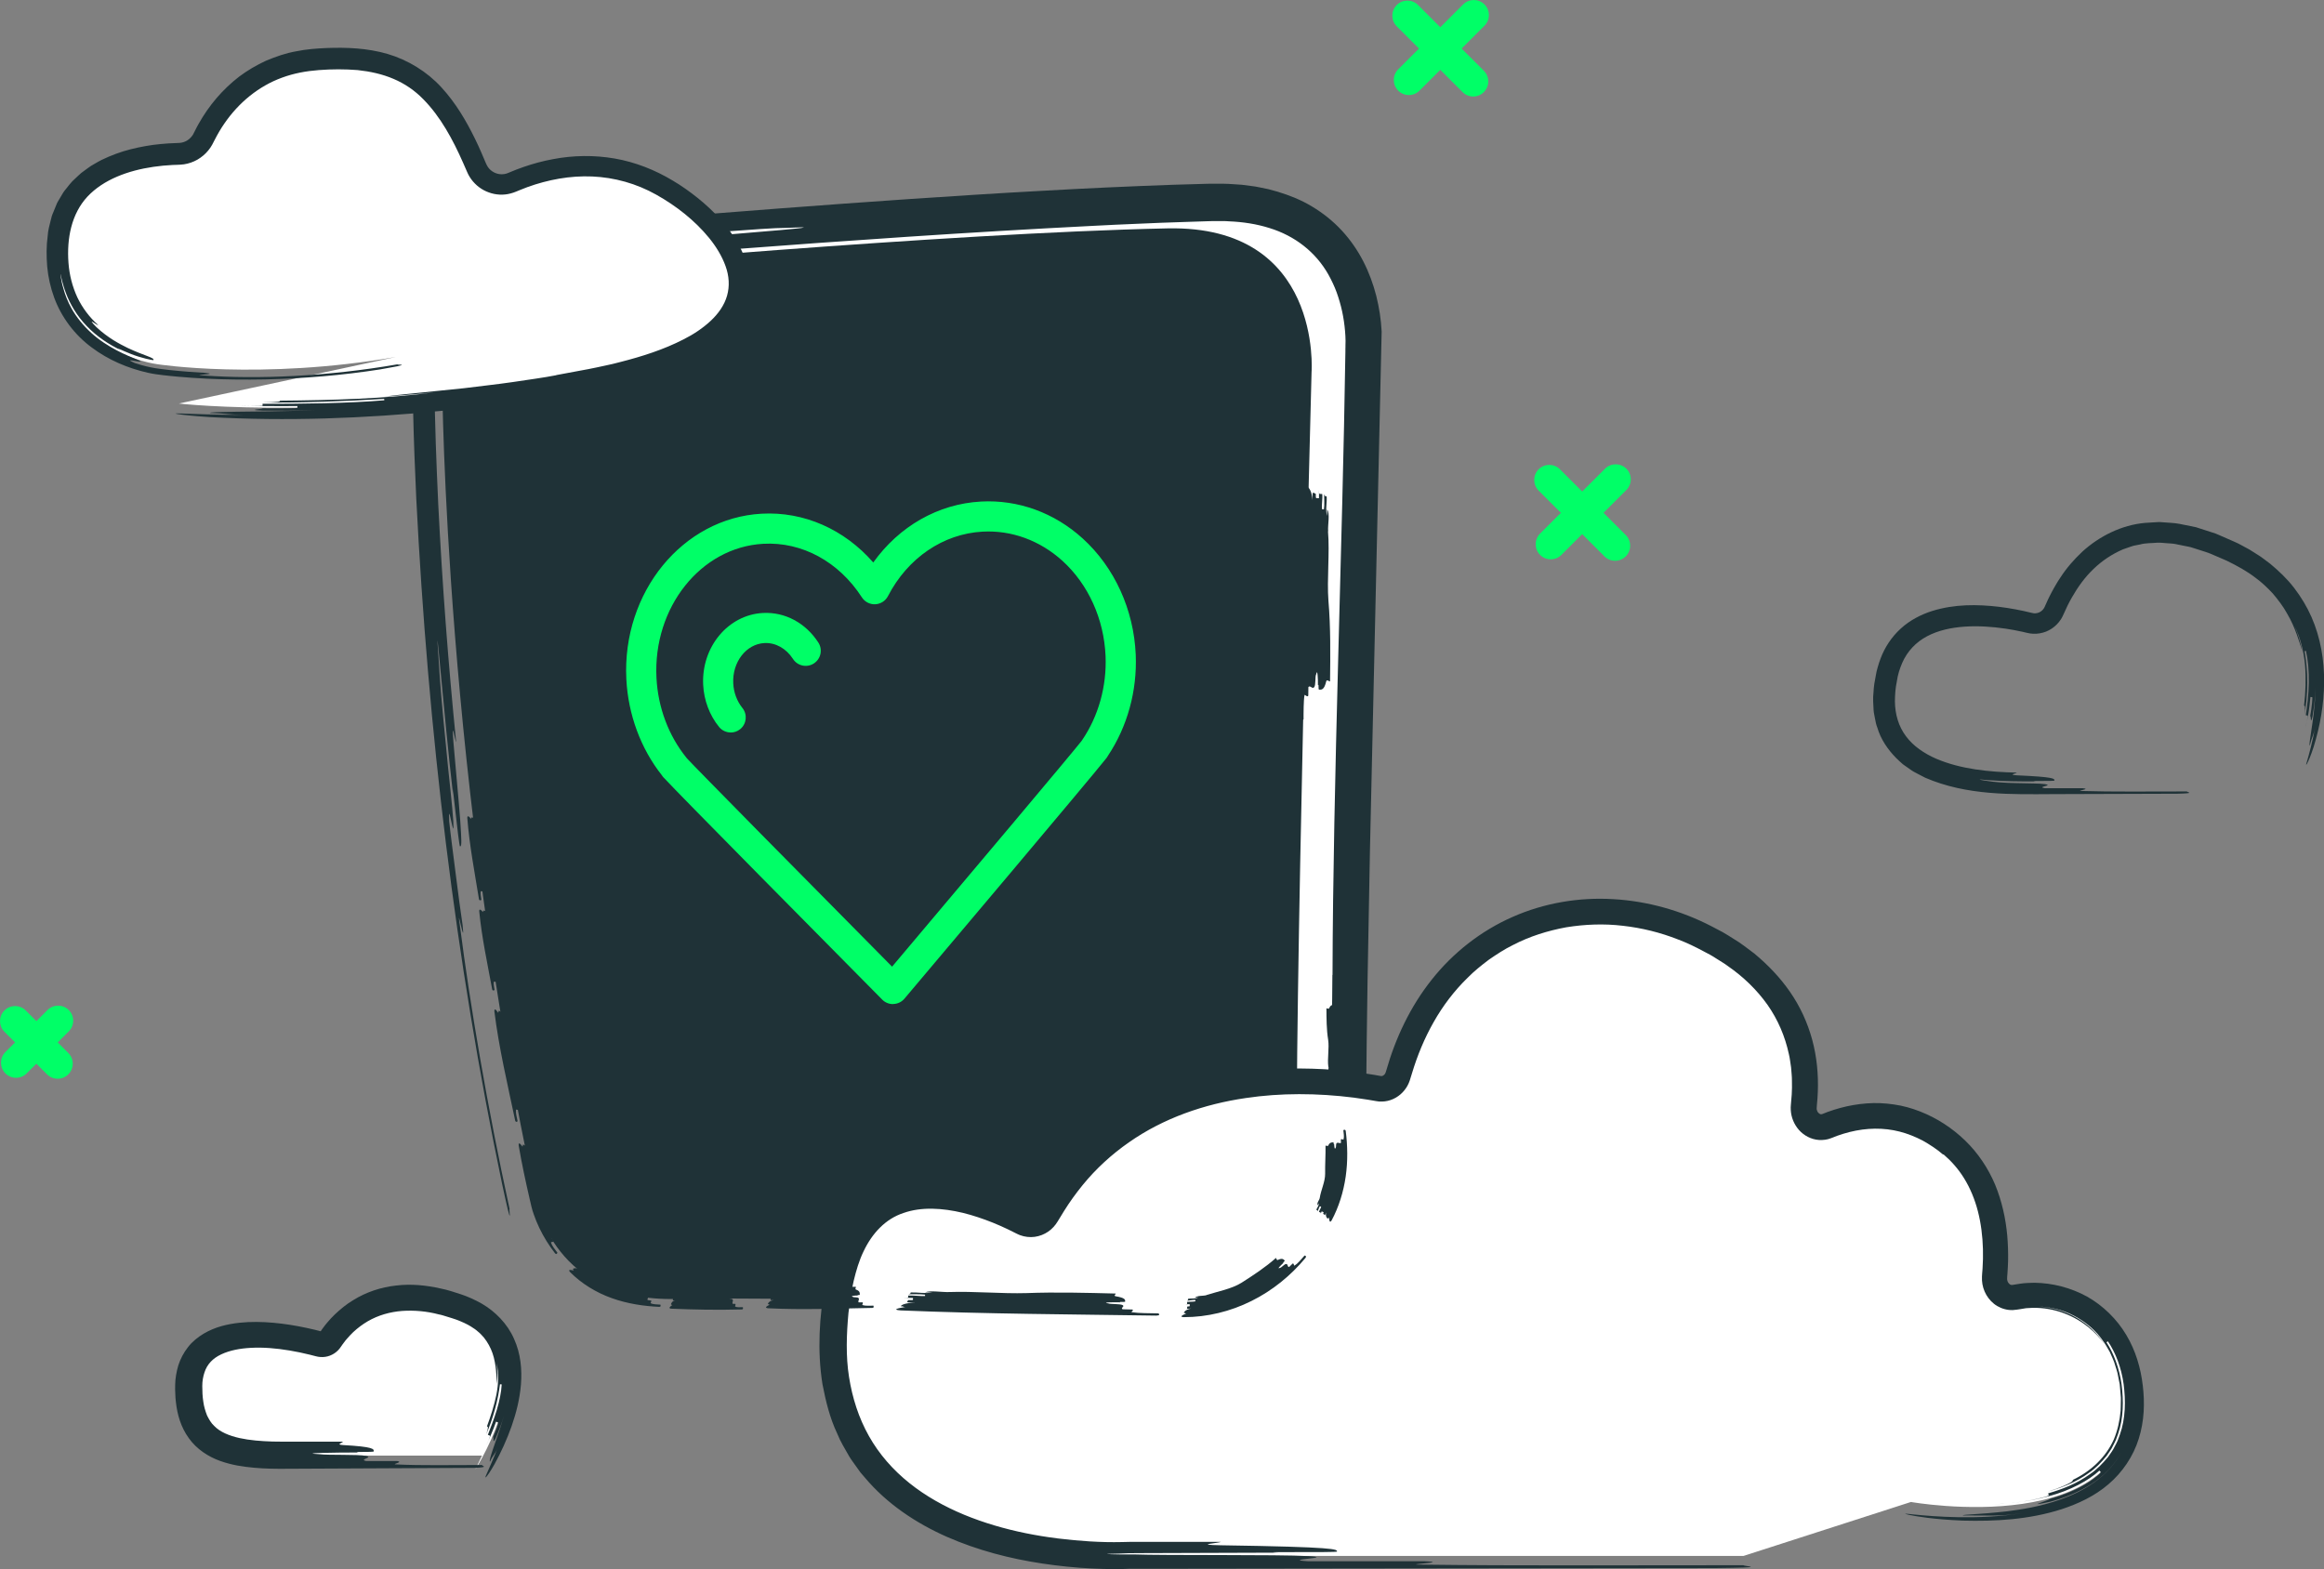 <svg width="388" height="262" viewBox="0 0 388 262" fill="none" xmlns="http://www.w3.org/2000/svg">
<rect x="0" y="0" width="388" height="262" fill="#808080" stroke="none"/>
<g clip-path="url(#clip0_2393_22496)">
<path d="M79.345 245.375C79.345 245.375 92.911 224.498 76.617 218.526C63.513 213.728 57.268 220.883 55.329 223.869C54.875 224.565 54.028 224.884 53.23 224.666C48.219 223.29 31.522 219.633 31.514 231.762C31.505 240.712 36.702 243.043 46.926 243.043C57.15 243.043 80.47 243.043 80.47 243.043" fill="white"/>
<path d="M78.707 221.537C77.943 221.059 77.087 220.682 76.18 220.338C75.727 220.162 75.215 220.036 74.736 219.876C74.249 219.734 73.754 219.549 73.251 219.465C71.253 218.937 69.179 218.752 67.156 218.887C65.133 219.038 63.144 219.6 61.398 220.615C60.525 221.126 59.71 221.739 58.963 222.435C58.602 222.795 58.241 223.156 57.914 223.55C57.738 223.735 57.587 223.945 57.435 224.146C57.36 224.246 57.276 224.347 57.209 224.448L56.923 224.859C56.336 225.773 55.362 226.402 54.304 226.553C53.775 226.629 53.238 226.595 52.718 226.452L51.744 226.201C50.611 225.924 49.477 225.681 48.361 225.496C46.12 225.119 43.904 224.934 41.855 225.052C40.084 225.144 38.346 225.471 36.944 226.134C35.526 226.796 34.586 227.786 34.141 229.145C33.914 229.824 33.771 230.579 33.771 231.41C33.771 232.232 33.805 233.188 33.939 234.01C34.048 234.865 34.292 235.629 34.569 236.342C34.905 237.004 35.249 237.633 35.778 238.103C36.743 239.11 38.279 239.73 39.992 240.116C41.713 240.494 43.601 240.636 45.498 240.695L46.934 240.712H48.428C49.419 240.712 50.409 240.712 51.391 240.712C53.364 240.712 55.32 240.712 57.251 240.712C57.251 240.905 55.958 241.19 57.251 241.282C62.413 241.567 62.413 241.945 62.413 242.33C62.413 242.523 58.543 242.331 59.836 242.523C55.966 242.523 49.511 242.616 53.381 242.809C54.674 243.002 59.836 242.809 61.12 243.094C62.413 243.379 59.828 243.664 61.12 243.949H66.283C67.567 244.142 64.99 244.52 66.283 244.52C70.153 244.713 75.316 244.612 80.47 244.612C80.47 244.805 81.763 244.989 79.185 245.09C72.268 245.124 65.326 245.157 58.359 245.191C54.875 245.207 51.383 245.224 47.891 245.241C46.153 245.258 44.29 245.241 42.451 245.073C40.596 244.906 38.691 244.629 36.751 243.933C34.837 243.253 32.831 241.987 31.513 240.116C30.17 238.262 29.591 236.124 29.373 234.152C29.297 233.649 29.28 233.163 29.264 232.676C29.247 232.19 29.213 231.712 29.247 231.175C29.264 230.143 29.457 229.053 29.767 227.987C30.111 226.914 30.657 225.857 31.387 224.934C32.109 223.995 33.041 223.265 33.998 222.686C35.937 221.537 37.994 221.084 39.933 220.866C41.889 220.657 43.794 220.698 45.658 220.866C47.522 221.034 49.343 221.328 51.139 221.713L52.483 222.015L53.54 222.284C53.54 222.284 53.54 222.284 53.532 222.284L53.591 222.208L53.725 222.007C53.817 221.873 53.91 221.747 54.01 221.621C54.203 221.369 54.388 221.109 54.606 220.866C55.009 220.371 55.454 219.91 55.908 219.465C56.839 218.593 57.83 217.763 58.938 217.108C61.12 215.733 63.647 214.911 66.166 214.642C68.692 214.341 71.194 214.609 73.544 215.137C74.745 215.372 75.87 215.758 77.003 216.127C78.144 216.505 79.328 217.041 80.445 217.679C82.677 218.971 84.726 221.042 85.817 223.542C86.95 226.033 87.168 228.709 86.975 231.158C86.774 233.624 86.178 235.947 85.406 238.153C84.625 240.359 83.668 242.456 82.56 244.478C81.888 245.669 81.452 246.281 81.2 246.575C80.999 246.784 80.982 246.701 81.183 246.248C81.536 245.426 82.375 243.605 83.089 241.727C82.602 242.976 82.342 242.842 81.805 244.067C81.678 244 81.838 243.329 82.266 242.07C82.686 240.812 83.383 238.967 84.121 236.442C83.735 237.7 83.273 238.925 82.761 240.133C82.157 241.299 82.501 240.015 82.325 239.948C82.845 238.757 83.265 237.541 83.181 237.508C83.089 237.474 82.912 237.415 82.82 237.382C82.417 238.59 81.41 240.946 80.814 242.079C81.393 240.938 81.897 239.764 81.805 239.722C81.721 239.688 81.544 239.613 81.452 239.571C81.905 238.388 82.484 236.929 82.938 235.427C83.391 233.926 83.702 232.391 83.76 231.158L83.475 231.133C83.324 232.341 83.047 233.85 82.627 235.343C82.216 236.836 81.687 238.313 81.183 239.462C81.586 238.271 81.477 238.229 81.301 238.162C81.939 236.417 82.51 234.664 82.871 232.886C83.215 231.116 83.307 229.288 82.904 227.627C83.072 228.742 83.089 229.908 82.988 231.091C82.862 229.9 82.887 227.87 82.233 225.958C81.905 225.01 81.41 224.112 80.797 223.341C80.47 222.98 80.159 222.611 79.781 222.326C79.446 222.007 79.059 221.772 78.707 221.546V221.537Z" fill="#1F3237"/>
<path d="M376.626 96.518C375.174 95.386 373.487 94.463 371.732 93.608C370.826 93.213 369.911 92.819 368.987 92.425C368.056 92.073 367.09 91.804 366.133 91.485C365.655 91.301 365.159 91.251 364.673 91.141L363.195 90.84C362.7 90.739 362.205 90.747 361.709 90.697C361.214 90.672 360.71 90.588 360.215 90.613C359.233 90.705 358.217 90.647 357.269 90.915C356.79 91.032 356.287 91.066 355.825 91.242L354.431 91.729C352.618 92.509 350.956 93.616 349.512 95.008C348.06 96.392 346.876 98.053 345.886 99.798C345.382 100.67 344.954 101.576 344.551 102.49L344.341 102.935C344.266 103.102 344.165 103.253 344.073 103.413C343.871 103.715 343.644 104.008 343.384 104.268C342.872 104.788 342.251 105.199 341.571 105.468C340.891 105.728 340.152 105.854 339.43 105.82C339.078 105.803 338.683 105.736 338.39 105.661L337.676 105.493C336.719 105.283 335.77 105.107 334.83 104.964C332.572 104.637 330.281 104.478 328.031 104.629C325.789 104.78 323.582 105.25 321.727 106.239C319.871 107.221 318.436 108.739 317.588 110.668C317.168 111.641 316.841 112.639 316.682 113.788C316.446 114.904 316.371 116.011 316.363 117.093C316.379 119.266 316.984 121.304 318.209 122.931C319.426 124.575 321.24 125.808 323.263 126.689C327.368 128.442 332.127 128.903 336.702 129.004C336.702 129.155 335.149 129.348 336.702 129.457C342.973 129.734 343.007 130.002 342.998 130.321C342.998 130.472 338.264 130.321 339.842 130.472C337.466 130.488 334.335 130.447 332.379 130.287C331.397 130.254 330.725 130.128 330.566 130.153C330.415 130.153 330.801 130.27 331.968 130.421C332.748 130.556 334.704 130.74 336.677 130.757C338.65 130.816 340.622 130.799 341.412 130.925C342.99 131.151 339.833 131.378 341.412 131.612H347.733C349.311 131.763 346.154 132.074 347.733 132.074C352.475 132.225 358.788 132.149 365.109 132.149C365.109 132.3 366.696 132.451 363.531 132.527C356.622 132.552 349.68 132.569 342.729 132.594C335.896 132.627 328.417 132.879 321.424 129.859C320.996 129.65 320.568 129.415 320.148 129.197C319.72 128.979 319.292 128.752 318.898 128.459L317.697 127.611C317.319 127.293 316.959 126.94 316.598 126.597C315.196 125.187 313.987 123.434 313.424 121.48C313.231 121.002 313.131 120.515 313.047 120.021C312.971 119.526 312.82 119.039 312.803 118.544C312.745 117.563 312.669 116.573 312.786 115.625C312.828 115.147 312.837 114.652 312.921 114.191L313.173 112.79L313.307 112.094L313.5 111.381C313.618 110.903 313.794 110.442 313.962 109.972C314.65 108.11 315.817 106.332 317.336 104.956C318.856 103.564 320.702 102.616 322.566 102.02C326.335 100.846 330.146 100.896 333.781 101.324C335.603 101.551 337.399 101.886 339.17 102.322L339.33 102.356L339.405 102.373C339.456 102.389 339.506 102.389 339.565 102.398C339.666 102.415 339.775 102.415 339.875 102.398C340.085 102.381 340.287 102.331 340.48 102.238C340.866 102.054 341.185 101.735 341.361 101.341L341.907 100.125C342.1 99.705 342.327 99.286 342.536 98.875C342.738 98.456 342.998 98.061 343.225 97.65C343.46 97.239 343.703 96.845 343.972 96.459C344.988 94.874 346.255 93.423 347.657 92.106C350.494 89.523 354.221 87.652 358.117 87.308L359.569 87.216C360.056 87.191 360.534 87.141 361.013 87.199C361.961 87.291 362.935 87.291 363.858 87.468L366.628 88.03L369.273 88.885L369.936 89.103C370.154 89.187 370.356 89.288 370.565 89.372L371.825 89.925C372.656 90.303 373.512 90.621 374.318 91.091L375.543 91.754L376.727 92.5C377.533 92.97 378.255 93.574 379.01 94.127C380.454 95.327 381.839 96.635 382.998 98.145C384.156 99.647 385.147 101.291 385.911 103.019C387.438 106.499 388.051 110.274 388.018 113.939C387.984 117.622 387.346 121.228 386.28 124.684C385.768 126.269 385.382 127.108 385.163 127.519C384.979 127.821 384.97 127.729 385.147 127.167C385.449 126.135 386.12 123.778 386.523 121.354C386.23 122.965 386.003 122.898 385.625 124.483C385.508 124.449 385.625 123.627 385.877 122.034C386.112 120.44 386.498 118.049 386.59 114.845C386.532 116.447 386.355 118.041 386.078 119.618C385.709 121.178 385.86 119.576 385.701 119.551C385.986 117.991 386.104 116.414 386.036 116.405C385.961 116.405 385.81 116.389 385.734 116.38C385.659 117.16 385.541 118.326 385.331 119.484C385.13 120.641 384.87 121.79 384.668 122.545C385.063 121.027 385.34 119.484 385.264 119.475C385.189 119.459 385.038 119.433 384.962 119.425C385.197 117.89 385.432 115.969 385.466 114.04C385.508 112.111 385.331 110.182 384.987 108.68L384.761 108.722C385.029 110.224 385.222 112.119 385.205 114.032C385.205 115.944 385.004 117.865 384.735 119.383C384.92 117.848 384.802 117.84 384.668 117.823C384.937 115.55 385.012 113.268 384.828 111.012C384.618 108.764 384.072 106.541 383.098 104.537C383.703 105.896 384.106 107.338 384.4 108.798C383.921 107.38 383.266 104.855 381.856 102.473C381.201 101.257 380.32 100.133 379.447 99.093C378.523 98.095 377.566 97.206 376.668 96.552L376.626 96.518Z" fill="#1F3237"/>
<path d="M196.111 215.196C196.111 215.196 225.601 216.731 224.837 192.029C224.207 171.58 227.406 57.951 227.406 57.951C227.406 57.951 229.378 33.257 202.273 33.811C163.608 34.591 94.689 40.572 94.689 40.572C94.689 40.572 72.713 41.804 73.099 60.341" fill="white"/>
<path d="M222.47 162.781C222.554 130.538 224.133 91.217 224.619 58.689V58.228L224.628 58.001V57.691C224.645 57.464 224.645 57.188 224.645 56.928C224.636 56.391 224.611 55.837 224.561 55.283C224.468 54.185 224.309 53.078 224.074 51.995C223.839 50.913 223.528 49.848 223.159 48.816C222.781 47.785 222.311 46.803 221.791 45.864C219.675 42.098 216.191 39.38 211.927 38.072C209.803 37.401 207.512 37.048 205.17 36.956C204.59 36.898 203.994 36.923 203.398 36.914H202.508C202.215 36.914 201.879 36.931 201.568 36.94C200.292 36.981 199.016 37.023 197.732 37.065C195.172 37.132 192.611 37.25 190.043 37.359C187.474 37.459 184.905 37.585 182.337 37.719C161.779 38.76 141.212 40.185 121.477 41.687C121.46 41.427 124.717 40.781 121.418 40.898C108.23 41.519 108.188 41.016 108.138 40.487C108.113 40.219 118.01 39.707 114.703 39.699C124.574 38.919 141.036 37.602 131.13 38.055C127.815 38.022 114.669 39.296 111.345 39.171C108.012 39.036 114.568 38.122 111.244 37.988C107.945 38.256 101.364 38.793 98.065 39.062C94.757 39.078 101.288 37.996 97.998 38.273C96.755 38.349 95.462 38.432 94.128 38.516C92.667 38.634 91.232 38.86 89.754 39.179C86.816 39.833 83.752 40.873 80.831 42.584C79.379 43.44 77.96 44.472 76.684 45.705C75.408 46.929 74.266 48.364 73.368 49.957C72.47 51.543 71.807 53.279 71.412 55.049C71.026 56.827 70.892 58.622 70.9 60.4C70.766 60.4 70.648 61.222 70.531 61.222C70.472 61.222 70.413 61.021 70.355 60.417C70.321 59.737 70.246 58.605 70.43 56.751C70.707 54.73 71.27 52.709 72.176 50.813C73.074 48.917 74.317 47.164 75.769 45.679C77.221 44.178 78.9 42.953 80.655 41.93C82.409 40.915 84.247 40.102 86.119 39.473C87.991 38.835 89.897 38.365 91.844 38.047C92.331 37.963 92.818 37.896 93.322 37.837C93.574 37.803 93.826 37.778 94.086 37.753L94.791 37.694L97.486 37.459C101.103 37.149 104.73 36.847 108.356 36.537C122.862 35.337 137.401 34.222 151.991 33.224C159.285 32.737 166.589 32.259 173.909 31.865C181.229 31.445 188.557 31.11 195.91 30.85L201.426 30.691L202.114 30.674H202.853L204.33 30.682C204.825 30.674 205.321 30.724 205.816 30.749L207.31 30.85L208.813 31.043L209.56 31.143C209.812 31.177 210.064 31.236 210.307 31.286L211.81 31.596C212.305 31.722 212.8 31.873 213.304 32.008C215.276 32.611 217.249 33.383 219.062 34.49C220.884 35.581 222.571 36.931 224.015 38.491C225.459 40.051 226.668 41.804 227.616 43.658C228.565 45.503 229.27 47.441 229.774 49.404C230.261 51.366 230.571 53.346 230.672 55.359C230.017 84.297 229.371 113.235 228.716 142.063C228.582 149.252 228.447 156.423 228.321 163.595C228.221 170.758 228.095 177.929 228.103 185.042C228.086 186.829 228.12 188.59 228.145 190.343L228.162 191.66V191.996V192.365V193.111C228.145 193.606 228.162 194.101 228.128 194.604L227.994 196.106C227.969 196.357 227.952 196.609 227.919 196.86L227.793 197.615C227.7 198.119 227.625 198.622 227.516 199.125C227.247 200.123 227.02 201.13 226.617 202.103C226.29 203.093 225.795 204.032 225.333 204.98L224.519 206.339C224.242 206.792 223.906 207.203 223.604 207.639C222.319 209.325 220.792 210.809 219.13 212.059C217.467 213.317 215.663 214.315 213.816 215.129C210.114 216.756 206.261 217.645 202.408 218.098C200.645 218.291 199.26 218.342 198.211 218.342C197.682 218.342 197.237 218.333 196.867 218.308C196.49 218.291 196.221 218.266 195.936 218.232C195.549 218.174 195.44 218.132 195.549 218.09C195.608 218.073 195.717 218.056 195.877 218.04C196.07 218.023 196.313 218.006 196.616 217.989C197.757 217.905 199.612 217.763 201.82 217.419C204.028 217.067 206.597 216.53 209.09 215.683C207.428 216.228 206.546 216.328 205.69 216.446C204.825 216.538 203.961 216.647 202.257 216.916C202.248 216.815 202.66 216.656 203.491 216.412C204.322 216.169 205.572 215.834 207.201 215.33C208.83 214.819 210.861 214.114 213.153 212.965C214.311 212.411 215.503 211.69 216.737 210.843C217.963 209.979 219.18 208.93 220.355 207.681C219.18 208.922 217.854 210.021 216.435 210.96C215.008 211.891 213.48 212.655 211.91 213.3C208.704 214.374 211.776 212.948 211.658 212.697C212.045 212.554 212.422 212.378 212.792 212.202C213.161 212.026 213.53 211.875 213.866 211.682C214.21 211.497 214.538 211.321 214.857 211.153C215.159 210.96 215.444 210.784 215.705 210.616C216.242 210.298 216.636 209.962 216.922 209.744C217.207 209.518 217.358 209.383 217.333 209.358C217.249 209.258 217.09 209.048 217.006 208.947C216.678 209.182 216.309 209.442 215.914 209.727C215.511 210.004 215.05 210.264 214.58 210.558C214.093 210.818 213.581 211.103 213.052 211.363C212.506 211.606 211.969 211.883 211.398 212.093C209.149 213.015 206.773 213.619 205.17 213.93C206.764 213.619 208.334 213.175 209.484 212.78C210.634 212.386 211.365 212.026 211.339 211.975C211.289 211.849 211.188 211.615 211.138 211.489C212.59 210.86 214.177 210.063 215.696 209.023C217.224 207.983 218.676 206.691 219.86 205.19C220.137 204.804 220.439 204.426 220.699 204.032C220.943 203.621 221.195 203.218 221.438 202.816C221.648 202.388 221.849 201.969 222.051 201.549C222.244 201.13 222.378 200.685 222.546 200.258C223.125 198.53 223.469 196.802 223.537 195.25L223.134 195.216C222.999 196.743 222.638 198.421 222.076 200.107C221.916 200.518 221.782 200.954 221.597 201.365C221.404 201.776 221.203 202.187 221.01 202.598C220.775 202.992 220.54 203.395 220.305 203.789C220.053 204.183 219.768 204.544 219.499 204.929C218.366 206.406 216.964 207.697 215.478 208.721C213.992 209.752 212.422 210.541 210.987 211.128C211.163 211.044 211.331 210.969 211.491 210.902C211.642 210.826 211.784 210.751 211.91 210.675C212.171 210.533 212.397 210.415 212.59 210.306C212.968 210.08 213.195 209.903 213.346 209.786C213.64 209.534 213.589 209.45 213.53 209.333C215.495 208.217 217.224 206.817 218.651 205.173C220.07 203.529 221.153 201.616 221.833 199.519C222.512 197.431 222.789 195.175 222.756 192.901V192.046L222.722 191.123L222.655 189.278L222.512 185.596C222.496 187.223 222.538 188.875 222.563 190.511C222.571 191.333 222.596 192.18 222.58 192.901V194.025C222.563 194.403 222.512 194.764 222.487 195.141C222.471 194.764 222.496 194.361 222.462 193.925C222.429 193.48 222.403 193.01 222.387 192.516C222.387 192.39 222.378 192.264 222.37 192.138C222.37 191.996 222.353 191.853 222.345 191.71C222.328 191.417 222.319 191.123 222.303 190.821C222.277 190.217 222.252 189.58 222.227 188.926C222.21 188.271 222.185 187.592 222.177 186.896C222.177 186.208 222.177 185.495 222.168 184.774C222.168 183.323 222.168 181.821 222.177 180.295C222.227 177.242 222.286 174.088 222.336 171.085C222.395 168.082 222.445 165.239 222.445 162.789L222.47 162.781Z" fill="#1F3237"/>
<path d="M221.714 88.709C222.024 92.316 221.512 96.694 221.789 100.334C222.167 104.704 222.108 109.427 222.058 113.78C221.848 113.771 221.529 113.394 221.42 113.755C221.084 115.189 220.656 115.172 220.236 115.155C220.026 115.147 220.253 114.065 220.035 114.417C220.052 113.327 219.959 111.507 219.741 112.589C219.523 112.941 219.716 114.401 219.397 114.753C219.07 115.105 218.759 114.367 218.44 114.711C218.44 115.072 218.423 115.801 218.423 116.162C218.205 116.514 217.785 115.768 217.785 116.137C217.559 117.219 217.651 118.67 217.634 120.121C217.424 120.113 217.206 120.465 217.105 119.735C217.046 107.019 216.769 93.934 217.24 81.244C217.365 79.793 217.777 80.9 218.079 82.007C217.978 81.638 218.297 81.655 218.196 81.286C218.515 81.302 219.036 82.049 219.128 83.508C219.128 83.148 219.137 82.779 219.145 82.418C219.254 82.057 219.464 82.435 219.674 82.443C219.674 82.804 219.666 83.173 219.775 83.173C219.884 83.173 220.094 83.19 220.203 83.19C220.203 82.829 220.22 82.099 220.22 81.739C220.22 82.099 220.211 82.468 220.32 82.468C220.429 82.468 220.639 82.485 220.748 82.485C220.849 83.215 220.622 84.297 220.715 85.027L221.034 85.043C221.151 84.322 221.059 83.232 221.067 82.502C221.168 82.871 221.277 82.871 221.487 82.879C221.579 83.97 221.252 85.052 221.554 86.151C221.554 85.79 221.563 85.421 221.571 85.06C222.092 85.807 221.647 87.602 221.739 88.701L221.714 88.709Z" fill="#1F3237"/>
<path d="M73.838 64.301C73.838 64.301 74.258 130.497 89.62 200.845C89.62 200.845 92.549 217.31 112.704 216.891C134.933 216.43 193.61 218.292 193.61 218.292C193.61 218.292 217.324 219.927 216.586 195.376C215.973 175.053 218.97 62.137 218.97 62.137C218.97 62.137 220.842 37.602 194.961 38.131C158.043 38.894 92.23 44.799 92.23 44.799C92.23 44.799 73.469 45.873 73.846 64.301H73.838Z" fill="#1F3237"/>
<path d="M210.751 137.845C211.053 116.246 211.641 92.266 212.279 68.226L212.405 63.714C212.439 62.321 212.346 60.879 212.145 59.478C211.75 56.66 210.928 53.908 209.601 51.467C208.292 49.018 206.411 46.938 204.153 45.411C201.895 43.877 199.251 42.937 196.523 42.417C195.834 42.308 195.146 42.216 194.458 42.123L192.367 41.981L190.269 41.964L188.095 42.023C185.207 42.098 182.336 42.191 179.49 42.316C176.645 42.425 173.824 42.56 171.046 42.711C168.259 42.845 165.505 43.013 162.785 43.18C149.732 43.986 136.41 44.959 122.962 46.024C116.238 46.577 109.481 47.131 102.706 47.685C99.323 47.978 95.932 48.272 92.541 48.565L89.997 48.792L88.738 48.901C88.369 48.943 87.982 48.993 87.596 49.052C86.043 49.312 84.507 49.731 83.038 50.302C80.108 51.434 77.481 53.212 75.659 55.611C73.813 57.993 72.847 60.979 72.637 64.091C72.553 64.863 72.587 65.659 72.57 66.465L72.612 68.998C72.663 70.684 72.704 72.378 72.755 74.064C72.864 77.436 73.015 80.808 73.166 84.163C73.838 97.6 74.845 110.895 76.155 123.879C76.004 123.896 75.349 119.584 75.701 123.921C76.088 128.249 76.373 131.495 76.591 133.953C76.801 136.394 76.918 138.021 76.969 139.111C77.103 141.292 76.952 141.309 76.801 141.326C76.591 141.351 75.315 128.341 75.643 132.686C74.123 119.702 72.385 97.961 73.292 111.021C73.401 113.201 73.855 118.628 74.409 124.055C74.66 126.764 74.937 129.482 75.189 131.78C75.433 134.087 75.609 135.982 75.676 137.073C75.936 141.443 74.736 132.795 74.996 137.157C75.223 139.329 75.659 142.575 76.071 145.83C76.482 149.076 76.902 152.322 77.237 154.486C77.708 158.822 76.155 150.225 76.784 154.553C78.438 167.554 81.351 184.799 85.078 201.868C85.002 201.885 85.162 202.967 85.095 202.984C85.061 202.984 84.977 202.732 84.776 201.944C84.583 201.147 84.289 199.813 83.827 197.674C75.987 160.215 71.454 121.858 69.498 83.257C69.28 78.426 69.078 73.594 68.977 68.746C68.927 66.389 68.835 63.739 69.364 61.155C69.876 58.58 70.883 56.022 72.453 53.841C74.014 51.652 76.079 49.849 78.354 48.532C80.629 47.198 83.088 46.301 85.615 45.73C86.245 45.596 86.883 45.47 87.537 45.378C87.865 45.328 88.192 45.294 88.537 45.261L89.435 45.185L93.053 44.866L100.289 44.246C119.579 42.618 138.903 41.142 158.261 39.976C167.94 39.406 177.627 38.911 187.339 38.643C188.573 38.617 189.732 38.542 191.016 38.567C191.654 38.584 192.284 38.567 192.921 38.601L194.835 38.743C197.387 39.02 199.956 39.599 202.399 40.614C204.842 41.612 207.125 43.122 209.014 45.009C210.928 46.879 212.388 49.161 213.471 51.551C214.529 53.95 215.209 56.475 215.57 59.025C215.746 60.3 215.855 61.583 215.872 62.883C215.889 63.512 215.838 64.259 215.83 64.796L215.788 66.574C215.67 71.405 215.545 76.228 215.427 81.059C215.2 90.714 214.974 100.36 214.739 109.997C214.302 129.272 213.891 148.514 213.597 167.697C213.471 177.284 213.312 186.879 213.471 196.383C213.53 198.891 213.337 201.449 212.783 203.965C212.22 206.473 211.28 208.973 209.82 211.179C208.359 213.376 206.445 215.314 204.237 216.731C202.046 218.183 199.62 219.181 197.144 219.818C194.877 220.397 193.073 220.581 191.704 220.665C190.328 220.741 189.429 220.707 188.791 220.649C188.279 220.59 188.128 220.556 188.279 220.539C188.355 220.539 188.498 220.531 188.716 220.531C188.976 220.531 189.287 220.531 189.656 220.523C191.117 220.472 193.559 220.296 196.414 219.558C199.259 218.828 202.542 217.47 205.253 215.238C203.423 216.681 202.348 217.168 201.299 217.637C200.233 218.073 199.175 218.526 196.976 219.156C196.959 219.097 197.496 218.904 198.554 218.484C199.603 218.048 201.19 217.394 203.096 216.169C204.036 215.532 205.06 214.769 206.076 213.779C207.083 212.781 208.082 211.573 208.955 210.13C210.709 207.236 211.851 203.37 212.019 198.949C211.843 203.345 210.642 207.857 207.914 211.464C204.934 214.802 207.771 211.33 207.612 211.237C208.946 209.484 209.878 207.471 210.39 205.911C210.617 205.123 210.818 204.469 210.911 203.999C210.995 203.529 211.037 203.261 211.02 203.252C210.944 203.236 210.793 203.202 210.718 203.194C210.659 203.454 210.6 203.739 210.541 204.032C210.466 204.326 210.374 204.628 210.281 204.938C210.122 205.576 209.861 206.23 209.601 206.926C209.03 208.285 208.275 209.719 207.301 211.003C205.354 213.594 202.592 215.406 200.644 216.295C202.592 215.373 204.363 214.123 205.505 212.99C206.067 212.412 206.529 211.934 206.806 211.548C207.1 211.179 207.259 210.969 207.242 210.952C207.184 210.902 207.058 210.81 206.999 210.768C208.25 209.082 209.324 206.943 209.987 204.519C210.667 202.103 210.944 199.428 210.902 196.752C210.827 191.3 210.852 185.831 210.852 181.469H210.625C210.541 185.831 210.541 191.308 210.642 196.752C210.701 199.411 210.432 202.061 209.769 204.46C209.114 206.859 208.057 208.981 206.806 210.625C207.091 210.197 207.343 209.82 207.561 209.484C207.754 209.141 207.914 208.839 208.048 208.579C208.334 208.075 208.443 207.689 208.544 207.455C208.72 206.968 208.669 206.951 208.602 206.918C209.769 204.074 210.323 200.962 210.348 197.8C210.365 196.249 210.332 194.571 210.315 192.927C210.281 191.283 210.315 189.647 210.315 188.003C210.332 181.453 210.416 174.91 210.39 168.368C210.34 172.729 210.298 177.091 210.248 181.453C209.912 172.721 210.575 150.921 210.768 137.836L210.751 137.845Z" fill="#1F3237"/>
<path d="M319.039 250.786C319.039 250.786 356.461 257.437 355.512 233.398C354.984 220.003 344.197 215.214 336.482 216.891C334.384 217.344 332.47 215.474 332.68 213.117C333.267 206.692 332.629 196.66 324.57 190.595C317.284 185.11 310.031 186.259 305.137 188.264C302.913 189.178 300.579 187.156 300.89 184.556C301.822 176.722 300.218 164.275 283.757 156.357C264.273 146.987 240.651 154.562 233.675 179.624C233.214 181.302 231.669 182.3 230.116 182.006C220.639 180.22 189.739 176.689 174.771 202.766C173.915 204.251 172.194 204.796 170.751 204.033C163.674 200.3 144.115 192.29 139.968 214.945C131.162 263.057 188.387 259.794 188.387 259.794H291.093" fill="white"/>
<path d="M324.411 192.784C323.396 191.895 322.203 191.124 321.003 190.444C319.777 189.807 318.493 189.287 317.15 188.943C314.472 188.255 311.601 188.314 308.814 189.01C308.118 189.178 307.429 189.404 306.741 189.639L306.229 189.84L305.977 189.941L305.633 190.067C305.037 190.302 304.365 190.377 303.702 190.344C302.367 190.26 301.167 189.597 300.344 188.674C299.522 187.743 299.043 186.561 298.976 185.353C298.942 185.051 298.976 184.757 298.993 184.464L299.043 183.851C299.077 183.474 299.119 183.105 299.136 182.728C299.169 181.973 299.203 181.226 299.169 180.471C299.178 179.716 299.077 178.97 299.026 178.223C298.901 177.485 298.842 176.73 298.657 176.001C298.027 173.065 296.835 170.255 295.089 167.772C293.335 165.298 291.085 163.117 288.508 161.33C287.887 160.852 287.19 160.475 286.527 160.039C285.872 159.594 285.167 159.233 284.462 158.864C283.06 158.109 281.633 157.413 280.147 156.86C277.192 155.694 274.087 154.93 270.939 154.578C267.791 154.201 264.601 154.327 261.486 154.83C258.389 155.4 255.358 156.348 252.58 157.799C251.17 158.487 249.869 159.351 248.576 160.24C247.333 161.179 246.108 162.152 245.017 163.268C242.784 165.44 240.886 167.948 239.359 170.649C237.822 173.35 236.63 176.235 235.741 179.196L235.363 180.412C235.17 180.991 234.876 181.545 234.481 182.031C233.709 183.013 232.526 183.734 231.216 183.893C230.889 183.935 230.561 183.935 230.234 183.919L229.747 183.851L229.462 183.801L228.32 183.608C227.556 183.482 226.792 183.373 226.028 183.273C219.909 182.501 213.789 182.476 207.997 183.34C201.055 184.346 194.23 186.703 188.48 190.738C185.601 192.742 182.982 195.133 180.749 197.876C179.632 199.251 178.591 200.686 177.651 202.195L176.954 203.336L176.577 203.949C176.383 204.267 176.157 204.586 175.888 204.871C174.856 206.029 173.168 206.733 171.506 206.524C171.095 206.482 170.692 206.381 170.306 206.238C170.113 206.171 169.937 206.079 169.752 205.995L169.433 205.836L168.232 205.24C167.427 204.854 166.604 204.494 165.781 204.158C164.128 203.496 162.44 202.925 160.736 202.506C157.353 201.701 153.828 201.474 150.848 202.531C147.842 203.512 145.601 205.92 144.166 208.956C143.435 210.466 142.94 212.152 142.529 213.854C142.109 215.549 141.941 217.411 141.656 219.189C141.328 222.787 141.194 226.411 141.748 229.909C142.294 233.398 143.368 236.761 145.072 239.781C146.768 242.801 149.093 245.443 151.821 247.624C154.549 249.813 157.672 251.549 160.963 252.916C167.569 255.642 174.797 256.934 181.966 257.37C183.754 257.479 185.559 257.521 187.321 257.479C189.135 257.412 190.998 257.462 192.828 257.446C196.505 257.446 200.157 257.446 203.791 257.446C203.791 257.639 198.956 257.924 203.808 258.016C213.512 258.159 218.356 258.326 220.79 258.503C223.225 258.679 223.225 258.872 223.225 259.064C223.225 259.115 222.318 259.14 221.034 259.148C219.749 259.148 218.079 259.148 216.568 259.157C213.537 259.157 211.111 259.157 213.537 259.249C206.268 259.274 196.572 259.299 190.511 259.325C189.756 259.325 189.051 259.341 188.421 259.341C187.792 259.366 187.229 259.383 186.751 259.408C185.794 259.434 185.147 259.434 184.929 259.45C184.476 259.467 185.676 259.576 189.311 259.543C194.163 259.735 213.546 259.543 218.389 259.828C223.25 260.113 213.562 260.398 218.406 260.683C223.258 260.683 232.954 260.683 237.797 260.683C242.632 260.876 232.962 261.254 237.806 261.254C252.336 261.447 271.719 261.346 291.085 261.346C291.085 261.539 295.937 261.723 286.25 261.824C265.062 261.849 243.791 261.874 222.469 261.9C211.808 261.916 201.13 261.925 190.444 261.941H188.438C187.808 261.975 187.053 261.992 186.381 261.992C184.996 261.992 183.628 261.967 182.251 261.891C179.506 261.757 176.77 261.48 174.05 261.069C168.61 260.256 163.204 258.855 158.067 256.598C152.955 254.334 148.077 251.113 144.359 246.676C144.124 246.399 143.88 246.139 143.654 245.854L143.024 244.973C142.613 244.378 142.159 243.807 141.79 243.195C141.085 241.937 140.304 240.712 139.775 239.362C138.533 236.745 137.861 233.935 137.316 231.133C136.417 225.488 136.795 219.818 137.769 214.349C138.289 211.565 139.112 208.746 140.522 206.087C141.899 203.445 144.04 200.946 146.818 199.386C149.58 197.775 152.77 197.23 155.742 197.272C158.738 197.322 161.584 197.951 164.304 198.807C165.664 199.243 166.982 199.746 168.283 200.3C168.929 200.577 169.576 200.87 170.205 201.172L171.876 202.011C172.136 202.103 172.405 202.053 172.682 201.701L173.664 200.107C174.025 199.503 174.402 198.907 174.822 198.329C177.995 193.648 182.125 189.564 186.877 186.46C191.645 183.357 196.975 181.226 202.44 179.968C207.913 178.701 213.512 178.274 219.061 178.441C221.839 178.517 224.601 178.768 227.346 179.146C228.035 179.247 228.723 179.347 229.403 179.465L230.435 179.649C230.553 179.674 230.553 179.666 230.57 179.666C230.586 179.666 230.603 179.666 230.62 179.666C230.654 179.666 230.679 179.666 230.712 179.666C230.83 179.649 230.973 179.582 231.098 179.456C231.166 179.398 231.224 179.314 231.275 179.213C231.308 179.171 231.317 179.112 231.342 179.062L231.443 178.743C232.979 173.333 235.447 168.082 239.023 163.587C242.574 159.091 247.249 155.417 252.53 153.102C257.81 150.762 263.644 149.789 269.352 150.133C275.069 150.46 280.676 152.045 285.713 154.645L287.593 155.635C288.214 155.971 288.81 156.382 289.415 156.751C290.64 157.464 291.765 158.378 292.915 159.233C295.131 161.079 297.18 163.192 298.85 165.616C300.529 168.032 301.78 170.758 302.552 173.602C303.324 176.445 303.601 179.389 303.492 182.283C303.475 183.013 303.408 183.726 303.341 184.447C303.299 184.908 303.299 184.942 303.299 185.076C303.299 185.193 303.316 185.311 303.358 185.412C303.484 185.856 303.887 186.074 304.038 186.049C304.088 186.049 304.139 186.049 304.206 186.016H304.231L304.357 185.965L304.617 185.865L305.129 185.663C305.826 185.412 306.523 185.185 307.245 184.992C308.68 184.606 310.157 184.346 311.66 184.237C313.163 184.12 314.69 184.187 316.193 184.413C317.696 184.623 319.173 185.034 320.575 185.588C323.404 186.703 325.889 188.322 328.071 190.419C330.237 192.508 331.941 195.074 333.091 197.8C334.216 200.543 334.854 203.42 335.114 206.272C335.24 207.698 335.282 209.124 335.257 210.541C335.232 211.246 335.207 211.959 335.148 212.663L335.106 213.192V213.326L335.097 213.376V213.477C335.097 213.603 335.106 213.729 335.139 213.838C335.257 214.299 335.626 214.559 335.836 214.551C335.861 214.551 335.895 214.551 335.928 214.551C335.945 214.551 335.962 214.542 335.979 214.542C335.996 214.542 335.979 214.542 336.021 214.542L336.163 214.517L337.322 214.333C338.094 214.215 338.867 214.207 339.639 214.182C342.72 214.224 345.758 215.02 348.453 216.497C351.131 218.015 353.406 220.246 354.975 222.871C356.554 225.497 357.41 228.441 357.746 231.351C358.09 234.237 358.006 237.265 357.074 240.217C356.167 243.17 354.321 245.879 351.987 247.85C349.653 249.846 346.917 251.096 344.197 251.994C338.707 253.747 333.125 254.04 327.668 253.898C322.657 253.68 319.92 253.185 318.695 252.933C318.141 252.807 317.981 252.748 318.141 252.748C318.225 252.748 318.384 252.757 318.627 252.782C318.879 252.807 319.215 252.841 319.61 252.883C322.732 253.193 330.17 253.839 337.633 252.656C335.156 253.042 333.905 253.025 332.663 253.059C331.412 253.059 330.178 253.05 327.702 253.034C327.702 252.849 330.187 252.899 335.097 252.346C337.54 252.027 340.621 251.583 344.147 250.316C345.893 249.679 347.765 248.831 349.561 247.565C351.357 246.307 353.078 244.57 354.27 242.339C353.07 244.562 351.257 246.441 349.15 247.791C347.043 249.15 344.709 250.081 342.333 250.735C337.523 251.784 342.283 250.492 342.207 250.274C344.558 249.645 346.816 248.672 348.361 247.691C349.158 247.246 349.729 246.726 350.157 246.416C350.375 246.265 350.51 246.097 350.61 245.996C350.711 245.896 350.761 245.837 350.753 245.829C350.686 245.761 350.56 245.619 350.501 245.543C348.78 247.171 345.565 248.907 342.082 249.813C338.615 250.786 334.988 251.079 332.587 251.197C334.988 251.096 337.389 250.819 339.152 250.467C340.033 250.282 340.764 250.123 341.267 249.981C341.771 249.83 342.056 249.737 342.048 249.712C342.023 249.62 341.972 249.435 341.947 249.343C344.205 248.689 346.724 247.758 348.931 246.139C350.073 245.376 351.038 244.361 351.937 243.287C352.323 242.7 352.776 242.155 353.07 241.501C353.229 241.182 353.414 240.88 353.548 240.553L353.918 239.546C354.883 236.845 354.9 233.842 354.547 231.1C354.161 228.349 353.213 225.866 351.92 223.962L351.685 224.121C352.91 226.008 353.825 228.449 354.203 231.15C354.547 233.859 354.539 236.812 353.616 239.446L353.255 240.427C353.129 240.746 352.944 241.048 352.793 241.358C352.516 241.995 352.071 242.532 351.702 243.103C350.829 244.159 349.888 245.158 348.772 245.912C346.606 247.506 344.113 248.437 341.872 249.058C344.113 248.378 345.137 247.833 345.641 247.556C346.128 247.246 346.094 247.187 346.052 247.104C349.116 245.644 351.584 243.304 352.91 240.343C353.54 238.85 353.893 237.223 354.044 235.562C354.077 235.143 354.06 234.715 354.077 234.295C354.077 233.876 354.119 233.448 354.06 233.029L353.951 231.754L353.893 231.116L353.767 230.496L353.523 229.254C353.431 228.843 353.28 228.458 353.162 228.055C352.952 227.241 352.566 226.503 352.239 225.74C351.45 224.289 350.518 222.913 349.292 221.806C348.075 220.707 346.682 219.81 345.162 219.172C343.635 218.56 342.006 218.224 340.378 218.157C342.543 218.283 344.709 218.887 346.598 219.969C348.487 221.043 350.107 222.569 351.299 224.381C350.04 222.62 347.832 220.489 344.608 219.281C343.013 218.677 341.183 218.325 339.295 218.375C338.825 218.426 338.346 218.384 337.876 218.493C337.355 218.56 337.12 218.652 336.046 218.745C335.139 218.778 334.224 218.526 333.452 218.074C332.68 217.621 332.067 216.966 331.63 216.22C331.194 215.473 330.951 214.635 330.9 213.796C330.867 213.402 330.917 212.873 330.925 212.672L330.992 211.85C331.06 210.759 331.093 209.661 331.06 208.57C331.001 206.389 330.732 204.242 330.212 202.229C329.691 200.216 328.911 198.354 327.92 196.752C326.93 195.141 325.721 193.816 324.47 192.742L324.411 192.784Z" fill="#1F3237"/>
<path d="M158.494 215.733C162.49 215.583 167.351 216.035 171.38 215.91C176.215 215.725 181.453 215.859 186.28 215.985C186.28 216.136 185.869 216.354 186.263 216.438C187.867 216.706 187.858 217.008 187.85 217.319C187.85 217.47 186.641 217.285 187.044 217.453C185.835 217.419 183.821 217.453 185.029 217.629C185.424 217.788 187.044 217.679 187.439 217.923C187.833 218.158 187.019 218.367 187.422 218.61C187.825 218.619 188.631 218.644 189.034 218.652C189.428 218.812 188.614 219.097 189.017 219.105C190.217 219.29 191.829 219.256 193.441 219.298C193.441 219.449 193.835 219.617 193.029 219.667C178.952 219.458 164.463 219.391 150.394 218.803C148.79 218.686 149.999 218.409 151.208 218.216C150.805 218.283 150.805 218.057 150.402 218.116C150.402 217.889 151.216 217.528 152.828 217.495L151.619 217.461C151.216 217.377 151.619 217.235 151.619 217.084C152.022 217.092 152.425 217.101 152.425 217.025C152.425 216.95 152.425 216.799 152.425 216.723C152.022 216.715 151.216 216.69 150.814 216.681C151.216 216.69 151.619 216.698 151.619 216.623C151.619 216.547 151.619 216.396 151.619 216.321C152.425 216.262 153.634 216.446 154.44 216.396V216.17C153.642 216.069 152.434 216.119 151.628 216.094C152.031 216.027 152.031 215.952 152.039 215.801C153.248 215.759 154.448 216.019 155.666 215.817L154.457 215.784C155.271 215.423 157.277 215.784 158.486 215.733H158.494Z" fill="#1F3237"/>
<path d="M131.506 215.205C133.143 214.97 135.141 215.314 136.786 215.104C138.767 214.819 140.916 214.836 142.897 214.861C142.897 215.012 142.73 215.238 142.897 215.314C143.552 215.549 143.552 215.851 143.544 216.161C143.544 216.312 143.049 216.161 143.208 216.312C142.713 216.312 141.89 216.379 142.377 216.53C142.537 216.681 143.2 216.53 143.359 216.765C143.519 216.991 143.191 217.218 143.351 217.453C143.519 217.453 143.846 217.453 144.014 217.453C144.173 217.604 143.846 217.906 144.014 217.914C144.509 218.073 145.164 217.998 145.827 218.006C145.827 218.157 145.987 218.317 145.659 218.384C139.892 218.484 133.966 218.728 128.207 218.442C127.552 218.359 128.039 218.057 128.535 217.839C128.367 217.914 128.367 217.688 128.207 217.763C128.207 217.537 128.535 217.159 129.198 217.084H128.702C128.535 217 128.702 216.849 128.702 216.698C128.87 216.698 129.03 216.698 129.03 216.622C129.03 216.547 129.03 216.396 129.03 216.32C128.862 216.32 128.535 216.32 128.367 216.32C128.535 216.32 128.694 216.32 128.694 216.245C128.694 216.169 128.694 216.018 128.694 215.943C129.021 215.867 129.517 216.027 129.853 215.951V215.725C129.525 215.649 129.03 215.725 128.694 215.716C128.862 215.641 128.862 215.565 128.862 215.415C129.357 215.339 129.853 215.574 130.348 215.356H129.853C130.18 214.97 131.011 215.289 131.506 215.213V215.205Z" fill="#1F3237"/>
<path d="M114.299 215.247C115.449 215.02 116.801 215.406 117.926 215.23C119.285 214.987 120.738 215.054 122.056 215.104C122.056 215.255 121.93 215.481 122.039 215.557C122.475 215.8 122.467 216.102 122.459 216.404C122.459 216.555 122.123 216.396 122.232 216.547C121.896 216.538 121.334 216.589 121.67 216.756C121.779 216.916 122.232 216.773 122.333 217.008C122.442 217.243 122.207 217.461 122.316 217.696C122.425 217.696 122.652 217.704 122.769 217.713C122.878 217.872 122.643 218.166 122.761 218.166C123.097 218.325 123.558 218.258 124.02 218.258C124.02 218.409 124.137 218.56 123.902 218.635C119.831 218.753 115.903 218.677 112.007 218.509C111.537 218.434 111.898 218.132 112.251 217.897C112.133 217.973 112.133 217.746 112.024 217.822C112.024 217.595 112.268 217.209 112.721 217.134H112.377C112.268 217.058 112.377 216.907 112.377 216.756C112.486 216.756 112.603 216.756 112.603 216.681C112.603 216.605 112.603 216.454 112.603 216.379C112.494 216.379 112.268 216.379 112.159 216.379C112.268 216.379 112.377 216.379 112.385 216.303C112.385 216.228 112.385 216.077 112.385 216.001C112.603 215.926 112.939 216.077 113.158 216.001V215.775C112.931 215.7 112.612 215.775 112.394 215.775C112.503 215.7 112.503 215.624 112.503 215.473C112.83 215.398 113.141 215.624 113.493 215.398H113.149C113.342 215.02 113.98 215.314 114.316 215.247H114.299Z" fill="#1F3237"/>
<path d="M99.474 211.64C100.675 212.177 101.951 213.2 103.285 213.477C104.872 213.779 106.517 214.198 108.095 214.45C108.07 214.601 107.902 214.802 108.028 214.903C108.532 215.213 108.498 215.507 108.448 215.809C108.431 215.96 108.028 215.759 108.146 215.926C107.726 215.868 107.021 215.809 107.415 216.035C107.533 216.211 108.112 216.161 108.221 216.396C108.33 216.639 108.011 216.832 108.129 217.075C108.272 217.092 108.565 217.134 108.708 217.151C108.834 217.319 108.507 217.587 108.649 217.604C109.077 217.822 109.682 217.78 110.269 217.839C110.253 217.99 110.395 218.157 110.093 218.208C107.466 218.09 104.754 217.688 102.152 216.757C99.558 215.834 97.107 214.349 95.168 212.395C94.757 211.917 95.319 212.018 95.806 212.152C95.638 212.11 95.797 211.934 95.629 211.892C95.789 211.724 96.259 211.657 96.754 211.967C96.645 211.875 96.528 211.783 96.419 211.682C96.36 211.523 96.57 211.514 96.67 211.397C96.771 211.498 96.889 211.581 96.939 211.523C96.989 211.464 97.09 211.347 97.141 211.288C97.031 211.204 96.822 211.011 96.721 210.91C96.822 211.003 96.931 211.103 96.981 211.045C97.031 210.986 97.132 210.877 97.183 210.818C97.443 210.944 97.661 211.321 97.921 211.439L98.064 211.263C97.896 211.036 97.535 210.827 97.334 210.65C97.485 210.684 97.535 210.625 97.636 210.508C97.988 210.709 98.156 211.145 98.618 211.204L98.299 210.961C98.744 210.827 99.08 211.464 99.457 211.632L99.474 211.64Z" fill="#1F3237"/>
<path d="M90.517 194.026C91.114 195.661 91.223 197.784 91.802 199.444C91.987 199.931 92.146 200.484 92.289 200.879C92.448 201.323 92.624 201.784 92.801 202.246C93.162 203.16 93.581 204.066 94.035 204.905C93.9 204.98 93.623 204.947 93.632 205.123C93.741 205.802 93.489 205.962 93.229 206.113C93.094 206.188 92.977 205.668 92.927 205.894C92.675 205.45 92.23 204.72 92.322 205.249C92.255 205.475 92.725 206.004 92.616 206.272C92.507 206.54 92.129 206.347 92.02 206.616C92.112 206.767 92.297 207.077 92.389 207.237C92.356 207.471 91.903 207.32 92.003 207.48C92.163 208.033 92.641 208.604 93.078 209.191C92.952 209.275 92.944 209.526 92.666 209.266C91.659 207.966 90.778 206.557 90.056 205.056C89.695 204.301 89.376 203.529 89.099 202.724C88.813 201.944 88.612 200.996 88.452 200.3C87.756 197.289 87.109 194.277 86.597 191.275C86.53 190.578 86.933 191.031 87.269 191.493C87.16 191.342 87.386 191.291 87.269 191.14C87.496 191.098 87.94 191.359 88.159 192.03L88.049 191.518C88.091 191.333 88.276 191.476 88.427 191.442C88.461 191.61 88.494 191.786 88.57 191.77C88.645 191.753 88.797 191.728 88.872 191.711C88.839 191.543 88.763 191.199 88.729 191.031C88.763 191.199 88.797 191.375 88.872 191.359C88.948 191.342 89.099 191.317 89.174 191.3C89.317 191.627 89.275 192.164 89.426 192.491L89.653 192.449C89.653 192.097 89.477 191.593 89.401 191.258C89.51 191.417 89.586 191.4 89.737 191.367C89.921 191.862 89.804 192.415 90.131 192.885L90.022 192.373C90.467 192.642 90.35 193.548 90.526 194.043L90.517 194.026Z" fill="#1F3237"/>
<path d="M86.353 171.815C86.891 173.476 86.907 175.606 87.461 177.284C88.141 179.288 88.544 181.511 88.922 183.566C88.771 183.591 88.519 183.465 88.469 183.65C88.368 184.38 88.074 184.438 87.772 184.489C87.621 184.514 87.68 183.977 87.562 184.17C87.47 183.658 87.235 182.811 87.176 183.356C87.058 183.558 87.335 184.212 87.142 184.43C86.949 184.648 86.664 184.346 86.471 184.556C86.504 184.732 86.563 185.076 86.597 185.244C86.479 185.445 86.118 185.16 86.143 185.328C86.085 185.873 86.286 186.544 86.42 187.232C86.269 187.257 86.152 187.458 86.017 187.131C84.758 181.134 83.298 174.994 82.542 168.904C82.5 168.2 82.886 168.669 83.205 169.148C83.105 168.988 83.323 168.955 83.222 168.787C83.449 168.753 83.885 169.03 84.07 169.71L83.986 169.189C84.028 169.005 84.213 169.156 84.364 169.131C84.389 169.307 84.423 169.475 84.498 169.466C84.574 169.458 84.725 169.433 84.8 169.416C84.775 169.248 84.716 168.896 84.683 168.728C84.708 168.896 84.742 169.072 84.817 169.064C84.893 169.055 85.044 169.03 85.119 169.013C85.254 169.349 85.186 169.886 85.321 170.221L85.547 170.188C85.564 169.827 85.405 169.332 85.346 168.988C85.447 169.148 85.522 169.139 85.673 169.114C85.833 169.617 85.698 170.171 86.009 170.649L85.925 170.137C86.362 170.414 86.202 171.328 86.362 171.832L86.353 171.815Z" fill="#1F3237"/>
<path d="M83.617 154.167C84.046 155.358 83.945 156.893 84.356 158.093C84.877 159.527 85.112 161.129 85.338 162.614C85.187 162.639 84.944 162.546 84.885 162.681C84.734 163.209 84.432 163.259 84.129 163.301C83.978 163.326 84.071 162.932 83.945 163.075C83.886 162.706 83.727 162.093 83.626 162.488C83.492 162.639 83.718 163.108 83.508 163.268C83.298 163.427 83.038 163.217 82.828 163.377C82.845 163.503 82.887 163.746 82.904 163.872C82.77 164.023 82.434 163.821 82.451 163.939C82.358 164.333 82.501 164.819 82.576 165.314C82.425 165.34 82.291 165.482 82.182 165.247C81.385 160.936 80.427 156.507 80.008 152.137C80.008 151.634 80.369 151.961 80.646 152.305C80.553 152.188 80.78 152.162 80.688 152.045C80.914 152.011 81.326 152.213 81.477 152.691L81.418 152.322C81.477 152.188 81.645 152.288 81.796 152.271C81.813 152.397 81.829 152.523 81.905 152.506C81.981 152.498 82.132 152.473 82.207 152.464C82.19 152.339 82.148 152.095 82.132 151.969C82.148 152.095 82.165 152.213 82.241 152.204C82.316 152.196 82.467 152.171 82.543 152.162C82.652 152.397 82.56 152.791 82.669 153.026L82.895 152.993C82.938 152.733 82.803 152.372 82.77 152.129C82.862 152.238 82.938 152.229 83.089 152.213C83.223 152.573 83.047 152.976 83.332 153.311L83.273 152.942C83.685 153.135 83.475 153.798 83.609 154.159L83.617 154.167Z" fill="#1F3237"/>
<path d="M81.594 138.75C82.005 139.992 81.879 141.586 82.265 142.835C82.76 144.337 82.97 146.006 83.172 147.541C83.021 147.558 82.777 147.465 82.719 147.6C82.559 148.145 82.257 148.187 81.955 148.22C81.803 148.237 81.904 147.834 81.77 147.985C81.719 147.6 81.56 146.97 81.459 147.373C81.325 147.524 81.543 148.019 81.333 148.178C81.124 148.338 80.863 148.111 80.653 148.271C80.67 148.396 80.704 148.656 80.721 148.782C80.586 148.933 80.251 148.715 80.267 148.841C80.167 149.244 80.309 149.755 80.368 150.267C80.217 150.284 80.083 150.435 79.974 150.191C79.252 145.704 78.362 141.099 78.018 136.561C78.026 136.041 78.379 136.385 78.656 136.746C78.563 136.628 78.79 136.603 78.698 136.477C78.924 136.452 79.335 136.662 79.478 137.165L79.428 136.779C79.487 136.645 79.654 136.754 79.806 136.737C79.822 136.863 79.839 136.997 79.915 136.989C79.99 136.981 80.141 136.964 80.217 136.955C80.2 136.83 80.167 136.57 80.15 136.444C80.167 136.57 80.183 136.704 80.259 136.695C80.334 136.687 80.486 136.67 80.561 136.662C80.67 136.914 80.561 137.316 80.679 137.559L80.905 137.534C80.947 137.266 80.821 136.888 80.788 136.637C80.88 136.754 80.956 136.746 81.107 136.729C81.233 137.106 81.056 137.517 81.325 137.878L81.275 137.492C81.686 137.702 81.468 138.381 81.585 138.759L81.594 138.75Z" fill="#1F3237"/>
<path d="M170.408 178.886C168.93 180.295 166.672 181.335 164.993 182.501C162.987 183.944 160.527 185.034 158.202 185.848C158.152 185.705 158.269 185.42 158.051 185.42C157.203 185.471 157.111 185.169 157.018 184.883C156.968 184.741 157.589 184.699 157.346 184.615C157.908 184.422 158.815 184.011 158.202 184.07C157.967 183.994 157.27 184.405 157.01 184.246C156.75 184.095 157.052 183.751 156.792 183.6C156.607 183.659 156.238 183.785 156.053 183.843C155.826 183.751 156.103 183.348 155.919 183.407C155.323 183.432 154.609 183.726 153.87 183.919C153.829 183.768 153.61 183.676 153.954 183.499C156.926 182.636 159.822 181.386 162.576 179.893C163.952 179.146 165.287 178.324 166.588 177.46C167.234 177.024 167.881 176.588 168.51 176.127C168.829 175.909 169.14 175.665 169.451 175.422L170.315 174.768C170.424 174.676 170.685 174.457 170.81 174.34L171.281 173.921C171.851 173.484 171.692 174.055 171.448 174.6C171.524 174.416 171.692 174.583 171.767 174.399C171.927 174.558 171.944 175.087 171.407 175.674C171.558 175.539 171.7 175.414 171.835 175.279C172.028 175.204 171.994 175.447 172.095 175.556C171.952 175.69 171.809 175.825 171.86 175.883C171.91 175.942 172.011 176.051 172.061 176.11C172.204 175.976 172.498 175.699 172.64 175.565C172.498 175.699 172.347 175.841 172.405 175.9C172.464 175.959 172.565 176.068 172.615 176.127C172.464 176.336 172.238 176.487 171.994 176.68C171.776 176.84 171.65 176.923 171.524 177.066L171.667 177.242C171.835 177.15 171.944 177.074 172.17 176.882C172.405 176.663 172.582 176.471 172.766 176.294C172.666 176.496 172.716 176.546 172.825 176.663C172.674 176.84 172.557 176.932 172.347 177.091C172.204 177.209 172.145 177.234 172.061 177.301C171.977 177.36 171.902 177.418 171.826 177.477C171.675 177.603 171.532 177.745 171.432 177.922L171.902 177.553C171.818 178.098 170.852 178.492 170.399 178.903L170.408 178.886Z" fill="#1F3237"/>
<path d="M159.335 193.565C161.895 192.675 165.135 191.904 167.528 190.553C170.373 188.935 173.387 187.148 175.905 185.135C175.998 185.252 175.931 185.605 176.191 185.496C177.173 184.992 177.383 185.219 177.576 185.454C177.677 185.571 176.929 185.974 177.24 185.923C176.602 186.469 175.519 187.341 176.283 186.972C176.61 186.938 177.374 186.099 177.744 186.108C178.113 186.108 177.811 186.636 178.18 186.636C178.407 186.46 178.843 186.091 179.053 185.89C179.372 185.814 179.137 186.427 179.355 186.234C179.725 185.999 180.128 185.68 180.522 185.303C180.908 184.917 181.32 184.497 181.723 184.086C181.823 184.195 182.151 184.086 181.79 184.556C174.68 192.072 164.514 196.685 154.407 197.859C153.24 197.96 154.071 197.524 154.894 197.171C154.617 197.289 154.583 197.062 154.315 197.18C154.281 196.953 154.793 196.5 155.901 196.24C155.624 196.299 155.339 196.333 155.062 196.374C154.768 196.341 155.028 196.148 155.003 195.997C155.28 195.955 155.566 195.913 155.549 195.838C155.532 195.762 155.507 195.611 155.498 195.536C155.221 195.578 154.667 195.662 154.39 195.703C154.667 195.662 154.944 195.62 154.936 195.544C154.928 195.469 154.902 195.318 154.886 195.242C155.423 195.1 156.271 195.083 156.8 194.907L156.758 194.68C156.195 194.705 155.398 194.949 154.852 195.016C155.112 194.898 155.104 194.823 155.079 194.672C155.876 194.462 156.732 194.529 157.496 194.143C157.228 194.21 156.959 194.252 156.69 194.303C157.161 193.841 158.554 193.825 159.335 193.565Z" fill="#1F3237"/>
<path d="M139.901 194.68C141.06 194.588 142.411 195.049 143.578 194.89C144.972 194.663 146.449 194.697 147.826 194.663C147.826 194.814 147.717 195.049 147.834 195.116C148.304 195.334 148.313 195.636 148.321 195.938C148.321 196.089 147.969 195.947 148.094 196.098C147.742 196.106 147.154 196.19 147.507 196.341C147.624 196.492 148.094 196.324 148.22 196.551C148.346 196.777 148.111 197.012 148.237 197.238C148.355 197.238 148.598 197.222 148.716 197.222C148.842 197.373 148.615 197.683 148.732 197.675C149.102 197.817 149.58 197.708 150.067 197.683C150.067 197.834 150.21 197.977 149.966 198.069C145.727 198.488 141.228 198.547 137.022 197.532C136.552 197.373 136.972 197.138 137.375 196.978C137.24 197.029 137.282 196.811 137.148 196.861C137.19 196.635 137.501 196.307 137.979 196.316L137.627 196.257C137.526 196.165 137.669 196.031 137.694 195.88C137.811 195.905 137.929 195.922 137.937 195.846C137.954 195.771 137.979 195.62 137.988 195.544C137.87 195.519 137.643 195.477 137.526 195.46C137.643 195.485 137.761 195.502 137.769 195.427C137.786 195.351 137.811 195.2 137.82 195.125C138.063 195.091 138.382 195.301 138.625 195.259L138.659 195.033C138.441 194.915 138.088 194.94 137.853 194.898C137.979 194.848 137.996 194.772 138.021 194.622C138.374 194.605 138.684 194.89 139.062 194.714L138.718 194.663C139.003 194.328 139.524 194.714 139.876 194.68H139.901Z" fill="#1F3237"/>
<path d="M139.23 187.718C136.796 187.634 134.118 187.173 131.507 186.477C128.897 185.789 126.345 184.9 124.036 184.086C121.258 183.13 118.479 181.83 115.818 180.329C115.163 179.943 114.5 179.548 113.846 179.163C113.283 178.81 112.805 178.592 112.293 178.433C111.797 178.274 111.344 178.274 111.184 178.324C111.05 178.383 111.059 178.332 110.924 178.643C110.782 178.601 110.656 178.257 110.496 178.475C110.186 178.945 110.102 179.356 109.951 179.532C109.825 179.725 109.673 179.75 109.522 179.758C109.438 179.758 109.422 179.448 109.43 179.179C109.447 178.919 109.48 178.71 109.38 178.911C109.405 178.592 109.514 178.24 109.64 177.913C109.791 177.611 109.967 177.334 110.16 177.183C110.538 176.89 110.74 176.739 110.135 176.982C109.909 177.032 109.489 177.443 109.287 177.98C109.069 178.508 108.994 179.087 108.893 179.33C108.658 179.842 108.439 178.81 108.204 179.33C108.171 179.892 108.381 180.941 108.565 181.427C108.599 181.981 107.953 181.058 108.129 181.57C108.532 183.197 109.766 185.068 111.705 186.326C111.663 186.393 111.722 186.519 111.688 186.577C111.671 186.603 111.629 186.619 111.537 186.594C111.428 186.552 111.26 186.468 111 186.309C109.959 185.529 109.136 184.581 108.49 183.516C107.852 182.442 107.365 181.251 107.239 179.85C107.189 179.154 107.222 178.408 107.449 177.661C107.676 176.94 108.104 176.109 108.876 175.514C109.64 174.91 110.597 174.675 111.369 174.667C112.158 174.65 112.855 174.801 113.485 174.994C114.123 175.195 114.702 175.455 115.264 175.766L116.658 176.588C117.531 177.124 118.446 177.594 119.344 178.097C121.165 179.037 123.012 179.943 124.909 180.689C132.473 183.768 140.683 185.244 148.607 184.288C150.429 184.145 149.119 184.606 147.768 185.001C148.221 184.866 148.246 185.093 148.691 184.967C148.708 185.084 148.498 185.261 148.045 185.445C147.6 185.646 146.903 185.823 145.963 185.906L147.373 185.814C147.851 185.831 147.398 186.041 147.407 186.192C146.936 186.234 146.458 186.259 146.466 186.334C146.466 186.41 146.483 186.561 146.492 186.636C146.97 186.619 147.927 186.519 148.397 186.452C147.919 186.51 147.449 186.569 147.457 186.645C147.457 186.72 147.482 186.871 147.482 186.946C146.525 187.081 145.065 187.064 144.108 187.123V187.349C145.09 187.45 146.542 187.232 147.507 187.173C147.029 187.29 147.037 187.357 147.046 187.517C146.315 187.601 145.577 187.617 144.846 187.626C144.116 187.617 143.377 187.626 142.647 187.743L144.116 187.727C143.134 188.138 140.674 187.785 139.214 187.693L139.23 187.718Z" fill="#1F3237"/>
<path d="M180.111 180.639C179.901 180.169 179.708 179.607 179.422 179.029C179.137 178.458 178.759 177.896 178.289 177.536C177.71 177.108 177.114 176.705 176.551 176.395C175.989 176.085 175.435 175.908 175.074 175.917C175.074 175.766 175.158 175.531 175.074 175.464C174.755 175.229 174.679 174.977 174.637 174.659C174.612 174.508 174.973 174.608 174.847 174.474C175.2 174.44 175.846 174.474 175.485 174.273C175.368 174.097 174.83 174.222 174.679 174.038C174.495 173.837 174.78 173.56 174.595 173.358C174.419 173.375 174.083 173.442 173.924 173.509C173.697 173.417 173.966 173.023 173.781 173.073C173.16 173.098 172.463 173.602 171.96 174.13C171.901 174.08 171.825 174.046 171.775 174.004C171.724 173.962 171.699 173.904 171.834 173.728C172.446 173.098 173.345 172.578 174.293 172.411C175.25 172.235 176.165 172.369 176.954 172.62C178.532 173.149 179.741 174.071 180.757 175.12C181.764 176.185 182.595 177.41 183.116 178.903C183.368 179.649 183.544 180.48 183.502 181.402C183.468 182.317 183.133 183.382 182.444 184.179C181.764 184.85 182.066 184.086 182.201 183.466C182.159 183.684 181.966 183.55 181.899 183.751C181.722 183.6 181.689 183.097 181.84 182.468C181.781 182.619 181.722 182.778 181.638 182.912C181.487 183.013 181.445 182.795 181.303 182.728C181.386 182.602 181.428 182.468 181.361 182.442C181.294 182.409 181.151 182.35 181.084 182.325C181.051 182.451 180.908 182.652 180.849 182.761C180.916 182.661 180.975 182.543 180.908 182.51C180.841 182.476 180.707 182.4 180.639 182.359C180.681 182.157 180.908 181.897 180.883 181.662L180.656 181.629C180.539 181.805 180.539 182.099 180.438 182.258C180.421 182.14 180.346 182.115 180.211 182.048C180.228 181.83 180.513 181.612 180.304 181.31L180.278 181.57C180.085 181.444 180.102 181.327 180.111 181.159C180.136 181 180.161 180.79 180.102 180.647L180.111 180.639Z" fill="#1F3237"/>
<path d="M117.714 186.804C119.947 187.769 122.441 189.388 124.766 190.151C127.561 191.023 130.508 192.105 133.295 192.852C133.253 193.003 132.959 193.154 133.177 193.296C134.05 193.774 133.983 194.068 133.907 194.362C133.874 194.513 133.194 194.169 133.395 194.378C132.682 194.194 131.473 193.917 132.145 194.278C132.338 194.496 133.337 194.605 133.521 194.89C133.706 195.175 133.169 195.267 133.345 195.553C133.588 195.628 134.075 195.737 134.319 195.796C134.529 196.006 133.966 196.182 134.21 196.24C134.915 196.576 135.93 196.71 136.921 196.911C136.887 197.062 137.114 197.264 136.602 197.23C127.754 195.695 119.116 191.979 111.754 187.089C110.932 186.494 111.746 186.636 112.501 186.838C112.25 186.771 112.367 186.578 112.115 186.511C112.241 186.318 112.862 186.259 113.752 186.712L113.114 186.318C112.938 186.125 113.232 186.125 113.316 185.991C113.526 186.125 113.735 186.251 113.777 186.183C113.819 186.116 113.895 185.991 113.937 185.923C113.727 185.789 113.307 185.529 113.097 185.403C113.307 185.538 113.517 185.663 113.559 185.596C113.601 185.529 113.677 185.403 113.719 185.336C114.172 185.538 114.734 186.041 115.196 186.234L115.314 186.041C114.927 185.722 114.256 185.412 113.836 185.152C114.088 185.219 114.122 185.152 114.206 185.018C114.877 185.336 115.389 185.915 116.145 186.083L115.507 185.714C116.12 185.638 117.026 186.511 117.706 186.804H117.714Z" fill="#1F3237"/>
<path d="M29.86 67.379C29.86 67.379 58.804 70.684 99.056 62.967C139.307 55.259 119.824 34.877 107.417 29.802C98.678 26.237 90.401 28.502 85.574 30.59C83.19 31.622 80.395 30.481 79.413 28.074C73.503 13.588 67.098 8.807 52.567 9.948C41.319 10.837 36.022 18.697 33.949 22.983C33.176 24.576 31.606 25.625 29.835 25.65C23.674 25.759 10.1 27.537 9.504 41.092C8.723 58.656 26.251 60.812 26.251 60.812C26.251 60.812 43.501 63.512 66.099 59.604" fill="white"/>
<path d="M92.852 62.632C94.615 62.304 96.403 61.969 98.216 61.633C99.123 61.474 100.004 61.256 100.911 61.072C101.817 60.887 102.715 60.677 103.605 60.434C107.19 59.52 110.808 58.371 114.115 56.668C115.777 55.837 117.322 54.806 118.623 53.598C119.924 52.39 120.94 50.956 121.385 49.371C121.838 47.794 121.737 46.066 121.124 44.405C120.528 42.744 119.546 41.151 118.363 39.7C115.979 36.789 112.873 34.356 109.557 32.503C106.249 30.641 102.581 29.626 98.879 29.466C95.177 29.307 91.484 30.003 88.067 31.236C87.647 31.404 87.219 31.555 86.799 31.731L86.17 31.991C85.876 32.1 85.591 32.226 85.28 32.293C84.071 32.629 82.762 32.553 81.603 32.125C80.436 31.714 79.412 30.934 78.682 29.936C78.497 29.693 78.346 29.424 78.195 29.156L78.002 28.745L77.859 28.418L77.322 27.193C75.601 23.293 73.545 19.477 70.665 16.566C69.238 15.098 67.559 13.957 65.696 13.169C63.841 12.372 61.809 11.928 59.702 11.701C57.587 11.533 55.421 11.533 53.239 11.701C51.106 11.861 49.058 12.238 47.102 12.959C43.19 14.377 39.849 17.136 37.465 20.617C36.861 21.481 36.332 22.404 35.853 23.335C35.669 23.704 35.266 24.56 34.762 25.13C34.267 25.742 33.646 26.254 32.958 26.657C32.269 27.051 31.497 27.319 30.708 27.437C29.801 27.546 29.381 27.512 28.819 27.546C27.744 27.604 26.67 27.697 25.612 27.856C21.398 28.468 17.285 29.97 14.607 32.822C11.938 35.682 11.123 39.792 11.434 43.902C11.585 45.932 12.089 47.869 12.912 49.647C13.751 51.409 14.935 52.977 16.395 54.277C16.294 54.412 14.229 52.709 16.093 54.621C18.066 56.45 19.929 57.414 21.314 58.094C22.725 58.757 23.707 59.109 24.361 59.36C25.671 59.839 25.654 59.956 25.629 60.115C25.621 60.208 23.514 59.763 21.86 59.1C20.198 58.463 18.956 57.75 20.189 58.471C18.25 57.565 16.135 56.181 14.481 54.437C12.802 52.717 11.652 50.671 11.031 49.002C10.704 48.171 10.519 47.433 10.36 46.888C10.242 46.334 10.15 45.957 10.116 45.831C10.074 45.705 10.083 45.814 10.15 46.225C10.2 46.636 10.334 47.349 10.645 48.381C10.838 49.069 11.241 50.276 12.005 51.61C12.76 52.944 13.902 54.37 15.237 55.586C17.923 58.044 21.365 59.419 22.699 59.956C24.059 60.501 23.337 60.401 22.59 60.283C21.852 60.157 21.105 59.998 22.481 60.61C23.195 60.845 24.093 61.113 25.109 61.323C26.141 61.541 27.232 61.659 28.332 61.784C30.523 62.019 32.714 62.179 34.175 62.246C37.087 62.556 31.22 62.539 34.15 62.699C42.947 63.345 54.758 62.858 66.334 60.837C66.351 60.912 67.081 60.862 67.089 60.929C67.089 60.962 66.921 61.021 66.393 61.147C65.855 61.256 64.949 61.424 63.496 61.675C57.133 62.673 50.687 63.202 44.223 63.353C40.991 63.412 37.751 63.386 34.51 63.227C32.89 63.143 31.27 63.043 29.65 62.892C28.836 62.816 28.03 62.741 27.207 62.64L25.99 62.481C25.52 62.413 25.109 62.33 24.68 62.237C21.331 61.474 18.116 60.124 15.312 58.018C12.5 55.947 10.242 52.986 9.033 49.656C8.429 47.995 8.043 46.267 7.883 44.539C7.741 42.803 7.724 41.109 7.967 39.347C8.018 38.475 8.261 37.602 8.479 36.739L8.647 36.093C8.706 35.875 8.807 35.673 8.891 35.464L9.403 34.206C9.545 33.778 9.831 33.409 10.049 33.006C10.292 32.62 10.494 32.209 10.771 31.849C11.358 31.152 11.871 30.381 12.567 29.802C12.903 29.492 13.222 29.173 13.566 28.879L14.649 28.082C15.002 27.806 15.388 27.579 15.774 27.361C16.16 27.143 16.538 26.908 16.933 26.715C18.519 25.952 20.148 25.34 21.818 24.92C23.48 24.509 25.159 24.199 26.846 24.048C27.686 23.972 28.534 23.905 29.373 23.889L29.936 23.863C30.061 23.863 30.179 23.838 30.296 23.821C30.54 23.779 30.767 23.696 30.993 23.595C31.438 23.385 31.824 23.041 32.118 22.63C32.194 22.53 32.261 22.421 32.311 22.303L32.571 21.792C32.756 21.406 32.966 21.028 33.176 20.651C34.024 19.149 35.006 17.724 36.131 16.407C37.255 15.09 38.523 13.882 39.908 12.808C41.31 11.76 42.829 10.862 44.424 10.133C46.044 9.462 47.706 8.866 49.419 8.572C51.132 8.212 52.869 8.094 54.514 8.019C57.855 7.893 61.314 8.019 64.714 9.009C68.105 10.007 71.312 11.978 73.679 14.57C76.063 17.162 77.801 20.114 79.27 23.108C79.622 23.863 80.008 24.61 80.319 25.373L80.806 26.514L81.049 27.084L81.175 27.369L81.259 27.537C81.662 28.41 82.577 29.014 83.534 29.089C83.769 29.106 84.013 29.089 84.248 29.055C84.365 29.039 84.474 28.997 84.592 28.971L84.76 28.904L84.844 28.871L84.995 28.812C85.784 28.477 86.573 28.166 87.379 27.89C88.99 27.328 90.644 26.883 92.331 26.573C95.698 25.927 99.223 25.876 102.648 26.472C106.065 27.067 109.381 28.384 112.293 30.137C113.762 31.001 115.156 31.991 116.482 33.056C117.809 34.122 119.076 35.288 120.226 36.579C121.376 37.871 122.442 39.28 123.315 40.849C124.18 42.425 124.843 44.195 125.061 46.108C125.288 48.02 124.994 50.058 124.188 51.828C123.391 53.59 122.199 55.125 120.847 56.299L120.352 56.76L119.823 57.163L118.766 57.968C118.027 58.429 117.297 58.916 116.549 59.327C115.786 59.713 115.038 60.14 114.258 60.476C113.477 60.803 112.713 61.164 111.924 61.466C108.793 62.699 105.595 63.521 102.388 64.267C99.165 64.997 96 65.483 92.81 66.062C86.422 67.085 80.025 68.008 73.595 68.612C60.752 69.879 47.858 70.348 35.006 69.644C32.059 69.451 30.414 69.258 29.692 69.141C29.029 69.023 29.272 69.006 30.229 69.04C32.101 69.115 36.5 69.283 40.89 69.266C37.961 69.249 37.969 69.031 35.031 68.956C35.031 68.83 36.508 68.788 39.438 68.746C42.368 68.713 46.749 68.688 52.584 68.495C49.662 68.57 46.749 68.587 43.828 68.553C40.907 68.436 43.828 68.327 43.828 68.176C45.289 68.21 46.741 68.176 47.832 68.176C48.924 68.168 49.654 68.142 49.654 68.1C49.654 68.025 49.654 67.874 49.654 67.799C46.749 67.84 40.924 67.799 38.019 67.656C39.472 67.698 40.924 67.765 42.015 67.765C43.106 67.765 43.837 67.765 43.837 67.723C43.837 67.647 43.837 67.496 43.837 67.421C49.646 67.446 58.367 67.346 64.16 66.834L64.143 66.607C58.342 66.968 49.637 67.295 43.837 67.195C46.741 67.153 46.741 67.044 46.741 66.901C55.429 66.826 64.143 66.582 72.781 65.5C71.337 65.66 69.893 65.769 68.449 65.886C67.005 65.995 65.561 66.146 64.118 66.222C66.997 65.844 72.042 65.4 77.448 64.821C80.143 64.477 82.938 64.183 85.582 63.797C88.227 63.395 90.737 63.068 92.877 62.648L92.852 62.632Z" fill="#1F3237"/>
<path d="M269.647 93.633C269.001 93.633 268.354 93.389 267.868 92.895L256.879 81.915C255.897 80.934 255.897 79.34 256.879 78.359C257.861 77.377 259.456 77.377 260.438 78.359L271.427 89.338C272.409 90.32 272.409 91.913 271.427 92.895C270.931 93.389 270.294 93.633 269.647 93.633Z" fill="#00FF67"/>
<path d="M258.903 93.389C258.257 93.389 257.61 93.146 257.123 92.651C256.141 91.67 256.141 90.076 257.123 89.095L267.969 78.258C268.951 77.277 270.546 77.277 271.528 78.258C272.51 79.239 272.51 80.833 271.528 81.814L260.683 92.651C260.187 93.146 259.549 93.389 258.903 93.389Z" fill="#00FF67"/>
<path d="M245.958 16.113C245.311 16.113 244.665 15.869 244.178 15.375L233.19 4.395C232.208 3.414 232.208 1.82 233.19 0.839C234.172 -0.143 235.767 -0.143 236.749 0.839L247.737 11.818C248.719 12.8 248.719 14.393 247.737 15.375C247.242 15.869 246.604 16.113 245.958 16.113Z" fill="#00FF67"/>
<path d="M235.214 15.87C234.567 15.87 233.921 15.626 233.434 15.131C232.452 14.15 232.452 12.556 233.434 11.575L244.28 0.738C245.262 -0.243 246.857 -0.243 247.839 0.738C248.821 1.719 248.821 3.313 247.839 4.294L236.993 15.131C236.498 15.626 235.86 15.87 235.214 15.87Z" fill="#00FF67"/>
<path d="M9.628 180.118C8.982 180.118 8.336 179.875 7.849 179.38L0.739 172.276C-0.244 171.294 -0.244 169.701 0.739 168.719C1.721 167.738 3.316 167.738 4.298 168.719L11.408 175.824C12.39 176.805 12.39 178.399 11.408 179.38C10.913 179.875 10.275 180.118 9.628 180.118Z" fill="#00FF67"/>
<path d="M2.678 179.959C2.032 179.959 1.386 179.716 0.899 179.221C-0.083 178.24 -0.083 176.646 0.899 175.665L7.925 168.653C8.907 167.671 10.502 167.671 11.484 168.653C12.466 169.634 12.466 171.228 11.484 172.209L4.458 179.221C3.963 179.716 3.325 179.959 2.678 179.959Z" fill="#00FF67"/>
<path d="M220.338 200.006C220.531 198.731 221.244 197.314 221.236 195.997C221.211 194.437 221.328 192.809 221.303 191.283C221.454 191.283 221.689 191.409 221.756 191.283C221.975 190.763 222.277 190.746 222.579 190.738C222.73 190.738 222.588 191.14 222.739 190.998C222.755 191.4 222.823 192.071 222.974 191.669C223.133 191.534 222.965 190.989 223.192 190.847C223.419 190.704 223.654 190.972 223.88 190.821C223.88 190.679 223.872 190.402 223.855 190.259C223.998 190.108 224.317 190.377 224.308 190.234C224.443 189.798 224.325 189.236 224.275 188.691C224.426 188.683 224.569 188.523 224.669 188.8C224.988 191.258 225.039 193.891 224.669 196.45C224.3 199.016 223.519 201.533 222.311 203.789C221.992 204.284 221.908 203.747 221.882 203.269C221.891 203.428 221.681 203.336 221.689 203.495C221.479 203.395 221.261 202.984 221.412 202.447C221.362 202.573 221.303 202.698 221.244 202.824C221.119 202.917 221.035 202.732 220.9 202.665C220.959 202.539 221.018 202.413 220.942 202.388C220.875 202.355 220.732 202.296 220.665 202.262C220.606 202.388 220.497 202.631 220.439 202.749C220.497 202.623 220.556 202.506 220.481 202.472C220.413 202.438 220.271 202.38 220.204 202.346C220.254 202.078 220.539 201.767 220.573 201.491L220.363 201.407C220.187 201.616 220.111 202.011 219.994 202.254C219.977 202.103 219.91 202.069 219.775 202.011C219.859 201.625 220.237 201.356 220.162 200.903L220.019 201.264C219.759 200.878 220.287 200.4 220.338 200.006Z" fill="#1F3237"/>
<path d="M221.772 178.139C221.579 176.73 221.948 175.027 221.739 173.61C221.462 171.907 221.462 170.062 221.453 168.359C221.604 168.359 221.831 168.502 221.906 168.359C222.133 167.789 222.435 167.789 222.737 167.78C222.889 167.78 222.737 168.208 222.889 168.066C222.889 168.493 222.973 169.206 223.124 168.779C223.275 168.636 223.124 168.066 223.35 167.923C223.577 167.78 223.812 168.066 224.039 167.923C224.039 167.78 224.039 167.495 224.039 167.353C224.19 167.21 224.5 167.495 224.5 167.353C224.651 166.925 224.567 166.346 224.559 165.776C224.71 165.776 224.861 165.625 224.945 165.91C225.163 170.926 225.449 176.118 224.912 181.176C224.803 181.754 224.526 181.293 224.324 180.849C224.391 181 224.165 180.983 224.232 181.134C224.005 181.117 223.644 180.807 223.594 180.228L223.569 180.656C223.485 180.798 223.342 180.639 223.191 180.63C223.199 180.488 223.208 180.345 223.132 180.337C223.056 180.337 222.905 180.32 222.83 180.32C222.821 180.463 222.805 180.748 222.796 180.891C222.805 180.748 222.813 180.605 222.737 180.605C222.662 180.605 222.511 180.589 222.435 180.589C222.377 180.303 222.553 179.884 222.486 179.599H222.259C222.167 179.867 222.225 180.295 222.209 180.58C222.141 180.438 222.066 180.429 221.915 180.421C221.864 179.993 222.116 179.582 221.906 179.146L221.89 179.565C221.52 179.263 221.864 178.575 221.797 178.148L221.772 178.139Z" fill="#1F3237"/>
<path d="M201.441 216.228C203.271 215.641 205.613 215.222 207.275 214.182C209.239 212.932 211.313 211.573 213.025 210.038C213.126 210.155 213.134 210.449 213.327 210.382C214.058 210.03 214.267 210.248 214.477 210.466C214.578 210.575 214.032 210.868 214.284 210.852C213.848 211.271 213.109 211.967 213.68 211.699C213.948 211.699 214.435 211.019 214.746 211.053C215.057 211.078 214.905 211.531 215.216 211.556C215.376 211.422 215.678 211.12 215.82 210.969C216.081 210.927 215.988 211.447 216.139 211.296C216.71 210.961 217.239 210.264 217.81 209.627C217.919 209.728 218.188 209.661 217.953 210.038C215.518 212.974 212.446 215.49 208.937 217.226C205.445 218.979 201.525 219.927 197.672 219.927C196.79 219.894 197.453 219.558 198.083 219.298C197.873 219.382 197.865 219.155 197.655 219.239C197.655 219.004 198.058 218.619 198.889 218.493C198.679 218.518 198.469 218.518 198.259 218.526C198.049 218.459 198.251 218.3 198.234 218.149C198.444 218.141 198.645 218.132 198.637 218.057C198.637 217.981 198.62 217.83 198.612 217.755C198.41 217.763 197.999 217.78 197.798 217.788C197.999 217.78 198.2 217.771 198.2 217.696C198.2 217.62 198.184 217.47 198.184 217.394C198.578 217.31 199.191 217.394 199.586 217.277L199.56 217.05C199.157 217.017 198.57 217.159 198.175 217.168C198.368 217.084 198.368 217.008 198.352 216.857C198.931 216.748 199.544 216.908 200.098 216.614C199.905 216.648 199.711 216.656 199.518 216.681C199.863 216.278 200.862 216.421 201.424 216.253L201.441 216.228Z" fill="#1F3237"/>
<path d="M149.078 167.654C148.406 167.654 147.76 167.386 147.29 166.908C139.181 158.713 113.149 132.401 110.875 129.909L110.807 129.842C110.681 129.716 110.581 129.582 110.488 129.431C106.963 124.969 104.873 119.299 104.57 113.411C103.84 98.9 113.972 86.503 127.151 85.773C134.228 85.379 140.96 88.382 145.795 93.918C150.119 87.87 156.616 84.137 163.776 83.743C169.972 83.408 175.999 85.588 180.758 89.908C186.072 94.731 189.296 101.802 189.615 109.326C189.866 115.357 188.221 121.329 184.972 126.194C184.888 126.353 184.796 126.496 184.679 126.638L184.62 126.705C182.429 129.515 156.339 160.432 151 166.748C150.547 167.285 149.884 167.612 149.178 167.637C149.145 167.637 149.111 167.637 149.078 167.637V167.654ZM114.66 126.596C115.869 127.938 135.084 147.415 148.935 161.405C161.669 146.316 179.34 125.33 180.59 123.694C180.607 123.66 180.632 123.635 180.649 123.602C183.394 119.584 184.788 114.593 184.578 109.544C184.318 103.362 181.699 97.566 177.375 93.641C173.615 90.235 168.889 88.507 164.053 88.767C157.464 89.128 151.554 93.154 148.247 99.537C147.835 100.334 147.029 100.846 146.131 100.896C145.241 100.938 144.385 100.502 143.898 99.747C140.045 93.783 133.901 90.437 127.428 90.797C117.003 91.376 109.011 101.408 109.599 113.159C109.842 118.091 111.613 122.822 114.585 126.496C114.61 126.529 114.635 126.563 114.66 126.596Z" fill="#00FF67"/>
<path d="M121.998 122.302C121.268 122.302 120.538 121.983 120.042 121.37C118.464 119.425 117.524 116.925 117.398 114.342C117.087 108.017 121.578 102.641 127.396 102.347C131.073 102.163 134.514 104.016 136.63 107.296C137.385 108.462 137.049 110.022 135.874 110.777C134.707 111.532 133.146 111.196 132.39 110.022C131.257 108.269 129.478 107.279 127.639 107.371C124.584 107.522 122.242 110.542 122.418 114.098C122.493 115.625 123.039 117.084 123.946 118.208C124.819 119.29 124.651 120.876 123.576 121.748C123.106 122.125 122.552 122.31 121.99 122.31L121.998 122.302Z" fill="#00FF67"/>
</g>
<defs>
<clipPath id="clip0_2393_22496">
<rect width="388" height="262" fill="white"/>
</clipPath>
</defs>
</svg>
